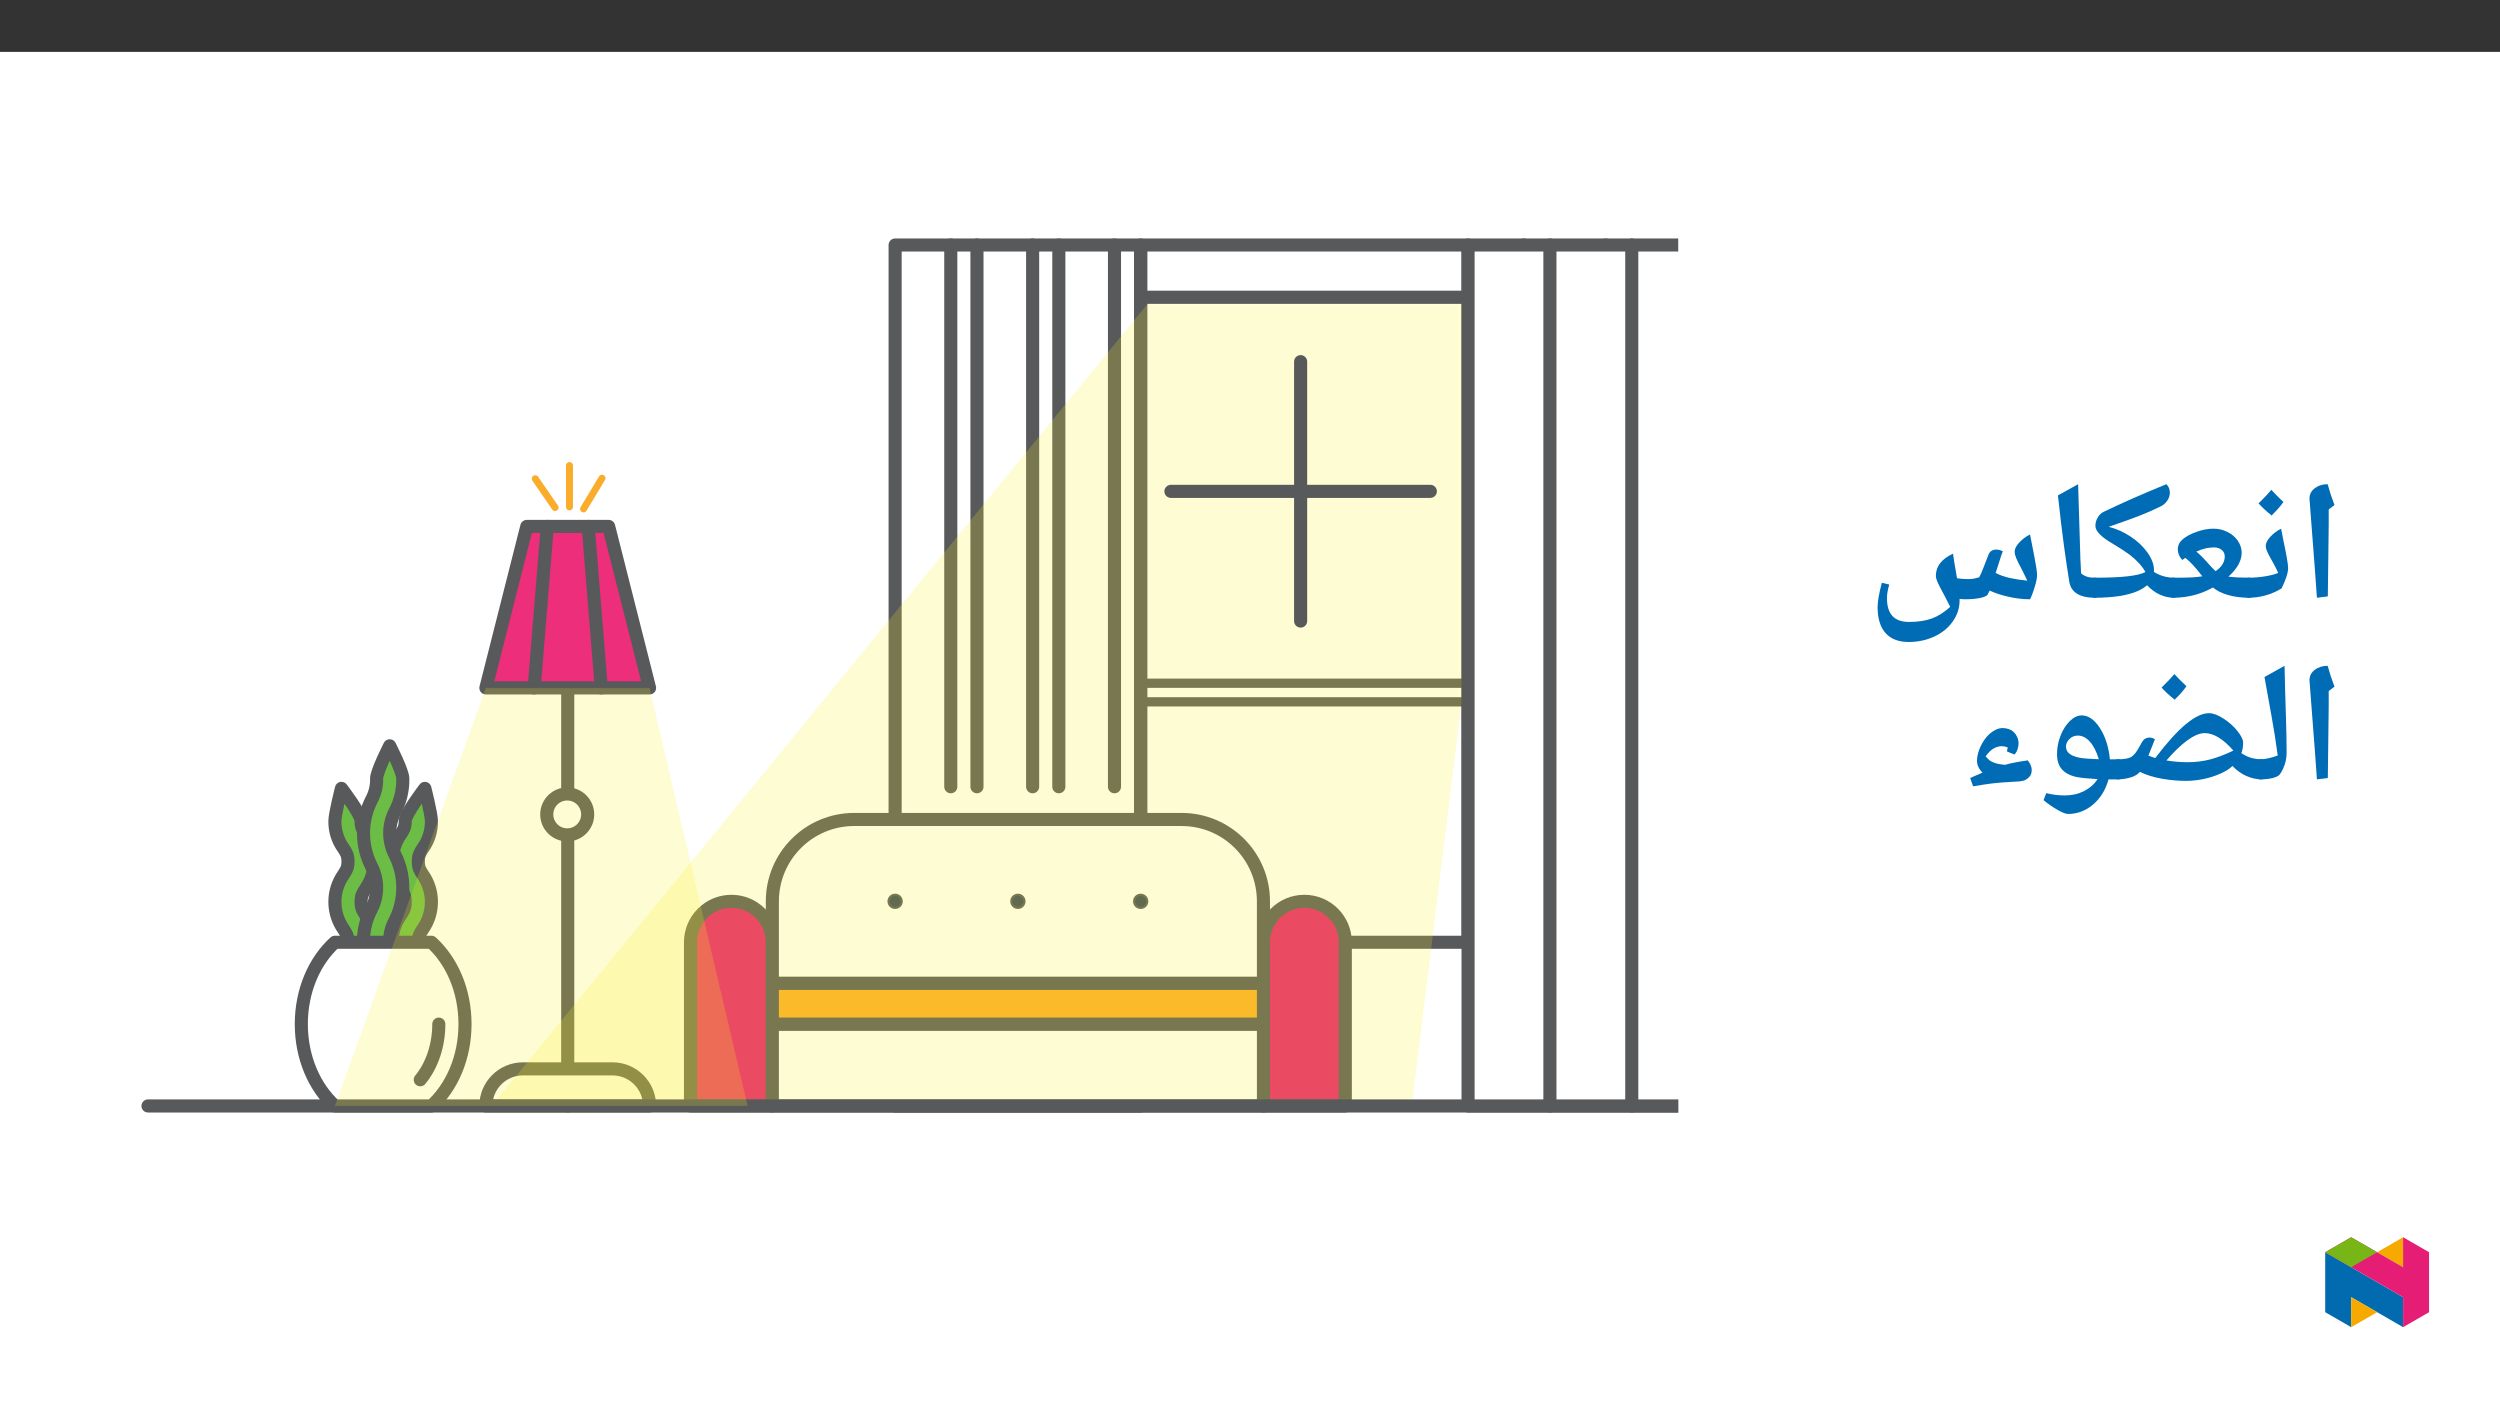 ﻿<?xml version="1.0" encoding="utf-8"?>
<svg xmlns="http://www.w3.org/2000/svg" xmlns:xlink="http://www.w3.org/1999/xlink" viewBox="0 0 960 540" version="1.1">
  <rect x="0" y="0" width="960" height="540" fill="#333333" stroke="none"/>
  <defs>
    <g>
      <symbol overflow="visible" id="glyph0-0">
        <path style="stroke:none;" d="M 6.125 -46.406 L 32.812 -46.406 L 32.812 0 L 6.125 0 Z M 9.422 -3.297 L 29.516 -3.297 L 29.516 -43.094 L 9.422 -43.094 Z M 9.422 -3.297 " />
      </symbol>
      <symbol overflow="visible" id="glyph0-1">
        <path style="stroke:none;" d="M 12.375 -29.047 L 12.031 -1.109 L 7.844 -0.578 L 7.109 -10.891 L 4.984 -38.656 C 4.984 -40.281 5.66 -41.609 7.016 -42.641 C 8.367 -43.672 10.02 -44.188 11.969 -44.188 C 12.707 -41.445 13.582 -38.781 14.594 -36.188 L 12.375 -34.5 Z M 9.203 -47.359 Z M 9.812 3.75 Z M 9.812 3.75 " />
      </symbol>
      <symbol overflow="visible" id="glyph0-2">
        <path style="stroke:none;" d="M 0 -0.578 C -0.363 -0.578 -0.547 -0.754 -0.547 -1.109 L -0.547 -7.75 C -0.547 -8.102 -0.363 -8.281 0 -8.281 C 2.156 -8.281 4.32 -8.453 6.5 -8.797 C 8.688 -9.148 10.379 -9.594 11.578 -10.125 C 11.016 -11.395 10.445 -12.539 9.875 -13.562 C 9.301 -14.594 8.785 -15.523 8.328 -16.359 C 7.879 -17.191 7.508 -17.945 7.219 -18.625 C 6.938 -19.301 6.797 -19.926 6.797 -20.5 C 6.797 -21.562 7.379 -22.727 8.547 -24 C 9.723 -25.27 11.109 -26.305 12.703 -27.109 L 13.516 -22.859 C 14.766 -17.035 15.391 -13.414 15.391 -12 C 15.391 -11 15.141 -9.781 14.641 -8.344 C 14.148 -6.906 13.555 -5.508 12.859 -4.156 C 8.922 -1.77 4.633 -0.578 0 -0.578 Z M 9.016 -31.859 Z M 8.25 3.75 Z M 13.578 -37.344 C 12.547 -35.844 11.035 -34.117 9.047 -32.172 C 6.91 -33.898 5.238 -35.453 4.031 -36.828 C 6.02 -38.754 7.66 -40.484 8.953 -42.016 C 9.879 -40.953 11.422 -39.395 13.578 -37.344 Z M 9.047 -31.531 Z M 8.984 -43.594 Z M 8.984 -43.594 " />
      </symbol>
      <symbol overflow="visible" id="glyph0-3">
        <path style="stroke:none;" d="M 30.219 -1.172 C 30.219 -0.773 30.004 -0.578 29.578 -0.578 C 26.516 -0.578 23.77 -0.926 21.344 -1.625 C 18.914 -2.32 16.973 -3.289 15.516 -4.531 C 10.879 -1.895 5.727 -0.578 0.062 -0.578 C -0.344 -0.578 -0.547 -0.773 -0.547 -1.172 L -0.547 -7.688 C -0.547 -8.082 -0.344 -8.281 0.062 -8.281 C 3.633 -8.281 6.141 -8.32 7.578 -8.406 C 9.023 -8.488 10.316 -8.629 11.453 -8.828 C 9.91 -10.816 8.672 -12.301 7.734 -13.281 C 6.805 -14.27 5.867 -15.145 4.922 -15.906 L 3.75 -15.078 C 2.602 -16.328 2.031 -17.711 2.031 -19.234 C 2.031 -20.711 2.676 -21.992 3.969 -23.078 C 5.258 -24.172 7.031 -25.113 9.281 -25.906 C 11.531 -26.707 13.688 -27.109 15.75 -27.109 C 17.625 -27.109 19.398 -26.691 21.078 -25.859 C 22.766 -25.035 24.098 -23.898 25.078 -22.453 C 26.066 -21.004 26.562 -19.477 26.562 -17.875 C 26.562 -14.82 24.879 -11.773 21.516 -8.734 L 21.484 -8.703 L 21.641 -8.672 C 23.773 -8.41 26.422 -8.281 29.578 -8.281 C 30.004 -8.281 30.219 -8.082 30.219 -7.688 Z M 20.062 -16.406 C 20.062 -17.469 19.672 -18.316 18.891 -18.953 C 18.117 -19.586 17.145 -19.906 15.969 -19.906 C 14.844 -19.906 13.77 -19.789 12.75 -19.562 C 11.738 -19.344 10.535 -18.926 9.141 -18.312 C 10.641 -17.082 12.488 -15.195 14.688 -12.656 L 16.531 -10.797 C 17.656 -11.535 18.523 -12.391 19.141 -13.359 C 19.754 -14.336 20.062 -15.352 20.062 -16.406 Z M 14.688 -31.859 Z M 14.984 3.75 Z M 14.984 3.75 " />
      </symbol>
      <symbol overflow="visible" id="glyph0-4">
        <path style="stroke:none;" d="M 30.938 -8.281 C 31.32 -8.281 31.516 -8.102 31.516 -7.75 L 31.516 -1.109 C 31.516 -0.754 31.32 -0.578 30.938 -0.578 C 27.031 -0.578 23.539 -2.18 20.469 -5.391 C 19.664 -4.648 18.598 -3.961 17.266 -3.328 C 13.367 -1.492 7.613 -0.578 0 -0.578 C -0.363 -0.578 -0.547 -0.754 -0.547 -1.109 L -0.547 -7.75 C -0.547 -8.102 -0.363 -8.281 0 -8.281 C 5.625 -8.281 9.992 -8.461 13.109 -8.828 C 16.086 -9.16 18.332 -9.695 19.844 -10.438 C 19.332 -11.457 18.562 -12.535 17.531 -13.672 C 16.508 -14.816 15.281 -15.953 13.844 -17.078 C 12.207 -18.285 10.047 -19.691 7.359 -21.297 C 2.879 -23.879 0.641 -26.176 0.641 -28.188 C 0.641 -29.281 0.93 -30.336 1.516 -31.359 C 2.109 -32.391 2.852 -33.117 3.75 -33.547 C 10.707 -36.91 18.754 -40.457 27.891 -44.188 C 28.785 -43.332 29.234 -42.25 29.234 -40.938 C 29.234 -39.844 28.898 -38.812 28.234 -37.844 C 27.566 -36.883 26.734 -36.16 25.734 -35.672 C 23.242 -34.441 20.633 -33.285 17.906 -32.203 C 15.176 -31.129 11.125 -29.672 5.75 -27.828 C 8.75 -27.066 11.57 -25.801 14.219 -24.031 C 16.863 -22.27 18.988 -20.258 20.594 -18 C 22.289 -15.625 23.141 -13.367 23.141 -11.234 C 23.141 -10.922 23.129 -10.676 23.109 -10.5 C 25.492 -9.02 28.102 -8.281 30.938 -8.281 Z M 3.234 -39.266 Z M 13.516 3.75 Z M 13.516 3.75 " />
      </symbol>
      <symbol overflow="visible" id="glyph0-5">
        <path style="stroke:none;" d="M 19.844 -1.109 C 19.844 -0.754 19.66 -0.578 19.297 -0.578 C 13.305 -0.578 9.977 -2.633 9.312 -6.75 C 8.645 -10.863 7.957 -15.516 7.25 -20.703 C 6.539 -25.898 5.773 -32.297 4.953 -39.891 L 12.703 -44.188 L 13.609 -14.406 L 13.609 -15.047 L 13.844 -9.938 C 14.625 -9.301 15.445 -8.859 16.312 -8.609 C 17.176 -8.367 18.211 -8.25 19.422 -8.25 C 19.703 -8.25 19.844 -8.082 19.844 -7.75 Z M 8.312 -47.359 Z M 11.266 3.75 Z M 11.266 3.75 " />
      </symbol>
      <symbol overflow="visible" id="glyph0-6">
        <path style="stroke:none;" d="M 65.641 -9.234 C 65.641 -8.223 65.348 -6.742 64.766 -4.797 C 64.18 -2.848 63.57 -1.25 62.938 0 C 60.27 0 57.547 -0.312 54.766 -0.938 C 51.984 -1.562 49.535 -2.359 47.422 -3.328 L 46.656 -1.781 C 46.312 -1.27 45.352 -0.844 43.781 -0.5 C 42.207 -0.164 40.297 0 38.047 0 C 37.328 0 36.609 -0.051 35.891 -0.156 L 35.891 0.469 C 35.891 3.352 35.02 6.031 33.281 8.5 C 31.551 10.977 29.18 12.914 26.172 14.312 C 23.172 15.707 19.895 16.406 16.344 16.406 C 12.445 16.406 9.484 15.258 7.453 12.969 C 5.422 10.688 4.406 7.379 4.406 3.047 C 4.406 0.867 4.945 -2.258 6.031 -6.344 L 8.891 -5.656 C 8.297 -3.688 8 -1.957 8 -0.469 C 8 2.613 8.695 4.91 10.094 6.422 C 11.488 7.941 13.625 8.703 16.5 8.703 C 19.926 8.703 22.836 8.258 25.234 7.375 C 27.641 6.5 29.988 5.016 32.281 2.922 L 30.438 -0.734 C 28.938 -3.484 27.953 -5.383 27.484 -6.438 C 27.016 -7.5 26.781 -8.336 26.781 -8.953 C 26.781 -10.797 27.312 -12.414 28.375 -13.812 C 29.438 -15.207 31.098 -16.441 33.359 -17.516 C 33.566 -15.891 34.082 -12.738 34.906 -8.062 C 36.395 -7.852 37.688 -7.75 38.781 -7.75 C 39.645 -7.75 40.336 -7.781 40.859 -7.844 C 41.379 -7.906 42.234 -8.102 43.422 -8.438 C 43.816 -9.094 44.41 -10.445 45.203 -12.5 L 47.031 -17.234 C 47.539 -18.461 48.547 -19.078 50.047 -19.078 C 50.898 -19.078 51.719 -18.852 52.5 -18.406 C 52.32 -18.008 52.145 -17.562 51.969 -17.062 C 51.789 -16.562 51.047 -14.238 49.734 -10.094 C 51.379 -9.25 53.176 -8.613 55.125 -8.188 C 57.07 -7.758 59.328 -7.41 61.891 -7.141 L 60.172 -10.703 C 58.898 -13.066 58.055 -14.754 57.641 -15.766 C 57.234 -16.785 57.031 -17.625 57.031 -18.281 C 57.031 -19.32 57.609 -20.477 58.766 -21.75 C 59.922 -23.031 61.312 -24.078 62.938 -24.891 L 64.656 -16.094 C 65.312 -12.707 65.641 -10.422 65.641 -9.234 Z M 44.844 -25.734 Z M 48.594 4.953 Z M 48.594 4.953 " />
      </symbol>
      <symbol overflow="visible" id="glyph0-7">
        <path style="stroke:none;" d="M 1.781 -39.891 L 9.484 -44.188 C 9.641 -37.031 9.812 -30.688 10 -25.156 C 10.188 -19.625 10.281 -14.867 10.281 -10.891 C 10.281 -7.898 9.438 -5.141 7.75 -2.609 C 7.32 -1.973 6.398 -1.473 4.984 -1.109 C 3.566 -0.754 1.906 -0.578 0 -0.578 C -0.363 -0.578 -0.547 -0.754 -0.547 -1.109 L -0.547 -7.75 C -0.547 -8.102 -0.363 -8.281 0 -8.281 C 1.945 -8.281 4.234 -8.77 6.859 -9.75 C 6.516 -12.301 6.148 -14.828 5.766 -17.328 C 5.391 -19.828 4.062 -27.348 1.781 -39.891 Z M 5.141 -47.359 Z M 7.484 3.75 Z M 7.484 3.75 " />
      </symbol>
      <symbol overflow="visible" id="glyph0-8">
        <path style="stroke:none;" d="M 56.078 -1.109 C 56.078 -0.754 55.891 -0.578 55.516 -0.578 C 53.523 -0.578 51.547 -1.016 49.578 -1.891 C 47.609 -2.766 45.832 -4.039 44.25 -5.719 C 43.227 -4.695 41.695 -3.723 39.656 -2.797 C 37.613 -1.879 35.426 -1.18 33.094 -0.703 C 30.77 -0.234 28.508 0 26.312 0 C 23.438 0 20.422 -0.27 17.266 -0.812 C 14.109 -1.352 11.242 -2.234 8.672 -3.453 C 7.941 -2.523 6.75 -1.812 5.094 -1.312 C 3.438 -0.82 1.738 -0.578 0 -0.578 C -0.363 -0.578 -0.547 -0.754 -0.547 -1.109 L -0.547 -7.75 C -0.547 -8.102 -0.363 -8.281 0 -8.281 C 2.582 -8.281 4.367 -8.578 5.359 -9.172 C 6.359 -9.766 7.406 -11.066 8.5 -13.078 L 9.484 -14.859 C 10.16 -16.035 11.145 -16.625 12.438 -16.625 C 13.156 -16.625 13.832 -16.406 14.469 -15.969 L 11.969 -9.688 L 14.594 -8.766 C 19.125 -14.723 23.07 -19.082 26.438 -21.844 C 29.801 -24.613 32.723 -26 35.203 -26 C 36.805 -26 38.676 -25.305 40.812 -23.922 C 42.945 -22.535 44.734 -20.938 46.172 -19.125 C 47.617 -17.312 48.344 -15.82 48.344 -14.656 C 48.344 -13.176 48.117 -11.832 47.672 -10.625 L 48.781 -9.969 C 50.75 -8.844 52.992 -8.281 55.516 -8.281 C 55.891 -8.281 56.078 -8.102 56.078 -7.75 Z M 26.953 -7.172 C 30.078 -7.172 33.004 -7.531 35.734 -8.25 C 38.461 -8.969 41.414 -10.098 44.594 -11.641 C 40.695 -16.109 37.023 -18.344 33.578 -18.344 C 31.672 -18.344 29.457 -17.422 26.938 -15.578 C 24.426 -13.742 21.742 -11.164 18.891 -7.844 L 19.078 -7.812 C 21.766 -7.383 24.391 -7.172 26.953 -7.172 Z M 22.25 -30.75 Z M 31.297 3.75 Z M 26.578 -36.344 C 25.547 -34.844 24.035 -33.117 22.047 -31.172 C 19.91 -32.898 18.238 -34.453 17.031 -35.828 C 19.02 -37.754 20.66 -39.484 21.953 -41.016 C 22.879 -39.953 24.422 -38.395 26.578 -36.344 Z M 22.047 -30.531 Z M 21.984 -42.594 Z M 21.984 -42.594 " />
      </symbol>
      <symbol overflow="visible" id="glyph0-9">
        <path style="stroke:none;" d="M 32.281 -0.578 L 28.281 -0.578 C 27.156 3.461 25.172 6.688 22.328 9.094 C 19.484 11.5 16.273 12.703 12.703 12.703 C 11.867 12.703 10.504 12.16 8.609 11.078 C 6.723 9.992 4.961 8.766 3.328 7.391 L 4.375 4.703 C 6.688 5.297 9.055 5.594 11.484 5.594 C 14.234 5.594 16.711 5.023 18.922 3.891 C 21.141 2.754 22.852 1.234 24.062 -0.672 C 20.332 -0.879 17.633 -1.156 15.969 -1.5 C 14.312 -1.852 12.91 -2.422 11.766 -3.203 C 10.629 -3.984 9.801 -4.957 9.281 -6.125 C 8.758 -7.289 8.5 -8.695 8.5 -10.344 C 8.5 -12.719 8.953 -15.062 9.859 -17.375 C 10.773 -19.695 11.973 -21.57 13.453 -23 C 14.93 -24.426 16.438 -25.141 17.969 -25.141 C 20.551 -25.141 22.891 -23.508 24.984 -20.25 C 27.078 -16.988 28.352 -13 28.812 -8.281 L 32.281 -8.281 C 32.633 -8.281 32.812 -8.102 32.812 -7.75 L 32.812 -1.109 C 32.812 -0.754 32.633 -0.578 32.281 -0.578 Z M 16.5 -17.391 C 15.227 -17.391 14.148 -16.945 13.266 -16.062 C 12.379 -15.176 11.938 -14.203 11.938 -13.141 C 11.938 -10.742 14.07 -9.266 18.344 -8.703 C 19.27 -8.566 21.344 -8.438 24.562 -8.312 C 23.656 -11.258 22.504 -13.508 21.109 -15.062 C 19.711 -16.613 18.176 -17.391 16.5 -17.391 Z M 17.609 -29.891 Z M 14.281 15.875 Z M 17.297 -39.109 Z M 17.297 -39.109 " />
      </symbol>
      <symbol overflow="visible" id="glyph0-10">
        <path style="stroke:none;" d="M 4.406 -1.109 C 5.195 -1.473 6.035 -1.844 6.922 -2.219 C 7.641 -2.562 8.391 -2.879 9.172 -3.172 C 8.766 -3.516 8.426 -3.895 8.156 -4.312 C 7.801 -4.82 7.52 -5.359 7.312 -5.922 C 7.113 -6.484 7.016 -7.07 7.016 -7.688 C 7.016 -8.551 7.133 -9.457 7.375 -10.406 C 7.625 -11.363 7.961 -12.301 8.391 -13.219 C 8.828 -14.133 9.344 -15.02 9.938 -15.875 C 10.531 -16.738 11.203 -17.492 11.953 -18.141 C 12.703 -18.785 13.488 -19.301 14.312 -19.688 C 15.133 -20.082 16.004 -20.281 16.922 -20.281 C 17.742 -20.281 18.523 -20.145 19.266 -19.875 C 20.004 -19.613 20.645 -19.219 21.188 -18.688 C 21.727 -18.164 22.16 -17.531 22.484 -16.781 C 22.816 -16.039 22.984 -15.227 22.984 -14.344 C 22.984 -13.688 22.859 -12.969 22.609 -12.188 C 22.367 -11.406 21.973 -10.719 21.422 -10.125 C 20.848 -10.332 20.32 -10.539 19.844 -10.75 C 19.375 -10.969 18.926 -11.16 18.5 -11.328 C 18.562 -11.586 18.613 -11.82 18.656 -12.031 C 18.695 -12.238 18.742 -12.461 18.797 -12.703 L 18.828 -12.859 C 17.992 -13.172 17.238 -13.328 16.562 -13.328 C 15.551 -13.328 14.523 -13.047 13.484 -12.484 C 12.453 -11.922 11.406 -10.898 10.344 -9.422 C 10.957 -8.641 11.57 -8.051 12.188 -7.656 C 12.801 -7.27 13.531 -6.957 14.375 -6.719 C 15.219 -6.488 16.191 -6.32 17.297 -6.219 C 17.484 -6.219 17.688 -6.207 17.906 -6.188 C 18.426 -6.332 18.984 -6.484 19.578 -6.641 C 20.336 -6.805 21.117 -6.969 21.922 -7.125 C 22.734 -7.281 23.535 -7.422 24.328 -7.547 C 25.117 -7.68 25.844 -7.789 26.5 -7.875 C 26.883 -7.469 27.234 -6.926 27.547 -6.25 C 27.867 -5.57 28.031 -4.883 28.031 -4.188 C 28.031 -3.156 27.789 -2.348 27.312 -1.766 C 26.832 -1.18 26.289 -0.727 25.688 -0.406 C 25.082 -0.094 24.336 0.102 23.453 0.188 C 22.223 0.27 21.141 0.336 20.203 0.391 C 19.266 0.441 18.391 0.492 17.578 0.547 C 16.773 0.609 15.984 0.672 15.203 0.734 C 14.422 0.797 13.566 0.883 12.641 1 C 11.723 1.113 10.691 1.258 9.547 1.438 C 8.41 1.625 7.066 1.844 5.516 2.094 Z M 15.266 -25.047 Z M 16.656 5.266 Z M 16.656 5.266 " />
      </symbol>
    </g>
    <filter id="alpha" filterUnits="objectBoundingBox" x="0%" y="0%" width="100%" height="100%">
      <feColorMatrix type="matrix" in="SourceGraphic" values="0 0 0 0 1 0 0 0 0 1 0 0 0 0 1 0 0 0 1 0" />
    </filter>
    <mask id="mask0">
      <g filter="url(#alpha)">
        <rect x="0" y="0" width="601" height="407" style="fill:rgb(0%,0%,0%);fill-opacity:0.2;stroke:none;" />
      </g>
    </mask>
    <clipPath id="clip3">
      <path d="M 0.574 0.848 L 379.312 0.848 L 379.312 311.383 L 0.574 311.383 Z M 0.574 0.848 " />
    </clipPath>
    <clipPath id="clip2">
      <rect width="380" height="312" />
    </clipPath>
    <g id="surface8" clip-path="url(#clip2)">
      <g clip-path="url(#clip3)" clip-rule="nonzero">
        <path style=" stroke:none;fill-rule:nonzero;fill:rgb(98.799%,93.3%,12.9%);fill-opacity:1;" d="M 254.535 0.848 L 0.578 311.383 L 355.875 310.531 L 375.91 148.207 L 379.312 0.848 Z M 254.535 0.848 " />
      </g>
    </g>
    <clipPath id="clip4">
      <path d="M 10 374 L 600.434 374 L 600.434 380 L 10 380 Z M 10 374 " />
    </clipPath>
    <clipPath id="clip5">
      <path d="M 519 46 L 600.434 46 L 600.434 377 L 519 377 Z M 519 46 " />
    </clipPath>
    <clipPath id="clip6">
      <path d="M 517 43 L 600.434 43 L 600.434 380 L 517 380 Z M 517 43 " />
    </clipPath>
    <mask id="mask1">
      <g filter="url(#alpha)">
        <rect x="0" y="0" width="601" height="407" style="fill:rgb(0%,0%,0%);fill-opacity:0.2;stroke:none;" />
      </g>
    </mask>
    <clipPath id="clip8">
      <path d="M 0.602 0.152 L 159.074 0.152 L 159.074 160.688 L 0.602 160.688 Z M 0.602 0.152 " />
    </clipPath>
    <clipPath id="clip7">
      <rect width="160" height="161" />
    </clipPath>
    <g id="surface10" clip-path="url(#clip7)">
      <g clip-path="url(#clip8)" clip-rule="nonzero">
        <path style=" stroke:none;fill-rule:nonzero;fill:rgb(98.799%,93.3%,12.9%);fill-opacity:1;" d="M 58.578 0.152 L 0.602 160.688 L 159.074 160.688 L 121.438 0.152 Z M 58.578 0.152 " />
      </g>
    </g>
    <clipPath id="clip1">
      <rect width="601" height="407" />
    </clipPath>
    <g id="surface4" clip-path="url(#clip1)">
      <path style="fill:none;stroke-width:5.916;stroke-linecap:round;stroke-linejoin:round;stroke:rgb(34.499%,34.9%,35.699%);stroke-opacity:1;stroke-miterlimit:4;" d="M 0.002 0.001 L 0.002 188.865 " transform="matrix(0.85,0,0,-0.85,174.006,376.688)" />
      <path style="fill-rule:nonzero;fill:rgb(100%,100%,100%);fill-opacity:1;stroke-width:5.916;stroke-linecap:round;stroke-linejoin:round;stroke:rgb(34.499%,34.9%,35.699%);stroke-opacity:1;stroke-miterlimit:4;" d="M -0.001 -0.002 L -40.428 -0.002 C -49.688 -0.002 -57.188 -7.507 -57.188 -16.762 L 16.764 -16.762 C 16.764 -7.507 9.259 -0.002 -0.001 -0.002 Z M -0.001 -0.002 " transform="matrix(0.85,0,0,-0.85,191.188,362.44)" />
      <path style="fill:none;stroke-width:5.971;stroke-linecap:round;stroke-linejoin:round;stroke:rgb(34.499%,34.9%,35.699%);stroke-opacity:1;stroke-miterlimit:4;" d="M 435.023 399.867 L 654.357 399.867 L 654.357 221.305 L 435.023 221.305 Z M 435.023 399.867 " transform="matrix(0.85,0,0,-0.85,0.332,406.039)" />
      <path style="fill-rule:nonzero;fill:rgb(100%,100%,100%);fill-opacity:1;stroke-width:4.183;stroke-linecap:round;stroke-linejoin:round;stroke:rgb(34.499%,34.9%,35.699%);stroke-opacity:1;stroke-miterlimit:4;" d="M 460.11 225.501 L 612.918 225.501 L 612.918 217.109 L 460.11 217.109 Z M 460.11 225.501 " transform="matrix(0.85,0,0,-0.85,0.332,406.039)" />
      <path style=" stroke:none;fill-rule:nonzero;fill:rgb(100%,100%,100%);fill-opacity:1;" d="M 297.215 46.086 L 394.02 46.086 L 394.02 376.688 L 297.215 376.688 Z M 297.215 46.086 " />
      <path style="fill:none;stroke-width:5.916;stroke-linecap:round;stroke-linejoin:round;stroke:rgb(34.499%,34.9%,35.699%);stroke-opacity:1;stroke-miterlimit:4;" d="M 352.229 423.474 L 463.162 423.474 L 463.162 34.531 L 352.229 34.531 Z M 352.229 423.474 " transform="matrix(0.85,0,0,-0.85,0.332,406.039)" />
      <path style="fill:none;stroke-width:5.916;stroke-linecap:round;stroke-linejoin:round;stroke:rgb(34.499%,34.9%,35.699%);stroke-opacity:1;stroke-miterlimit:4;" d="M -0 0.002 L -0 -244.732 " transform="matrix(0.85,0,0,-0.85,383.961,46.087)" />
      <path style="fill:none;stroke-width:5.916;stroke-linecap:round;stroke-linejoin:round;stroke:rgb(34.499%,34.9%,35.699%);stroke-opacity:1;stroke-miterlimit:4;" d="M 0.002 0.002 L 0.002 -244.732 " transform="matrix(0.85,0,0,-0.85,321.1,46.087)" />
      <path style="fill:none;stroke-width:5.916;stroke-linecap:round;stroke-linejoin:round;stroke:rgb(34.499%,34.9%,35.699%);stroke-opacity:1;stroke-miterlimit:4;" d="M 0.001 0.002 L 0.001 -244.732 " transform="matrix(0.85,0,0,-0.85,352.53,46.087)" />
      <path style="fill:none;stroke-width:5.916;stroke-linecap:round;stroke-linejoin:round;stroke:rgb(34.499%,34.9%,35.699%);stroke-opacity:1;stroke-miterlimit:4;" d="M 0.001 0.002 L 0.001 -374.153 " transform="matrix(0.85,0,0,-0.85,541.112,46.087)" />
      <path style="fill:none;stroke-width:5.916;stroke-linecap:round;stroke-linejoin:round;stroke:rgb(34.499%,34.9%,35.699%);stroke-opacity:1;stroke-miterlimit:4;" d="M 0.001 0.002 L 0.001 -374.153 " transform="matrix(0.85,0,0,-0.85,572.542,46.087)" />
      <path style="fill:none;stroke-width:5.916;stroke-linecap:round;stroke-linejoin:round;stroke:rgb(34.499%,34.9%,35.699%);stroke-opacity:1;stroke-miterlimit:4;" d="M -0.002 0.002 L -0.002 -244.732 " transform="matrix(0.85,0,0,-0.85,331.158,46.087)" />
      <path style="fill:none;stroke-width:5.916;stroke-linecap:round;stroke-linejoin:round;stroke:rgb(34.499%,34.9%,35.699%);stroke-opacity:1;stroke-miterlimit:4;" d="M 0.002 0.002 L 0.002 -244.732 " transform="matrix(0.85,0,0,-0.85,362.588,46.087)" />
      <path style="fill:none;stroke-width:5.916;stroke-linecap:round;stroke-linejoin:round;stroke:rgb(34.499%,34.9%,35.699%);stroke-opacity:1;stroke-miterlimit:4;" d="M 463.162 423.474 L 611.066 423.474 L 611.066 108.483 L 463.162 108.483 Z M 463.162 423.474 " transform="matrix(0.85,0,0,-0.85,0.332,406.039)" />
      <path style=" stroke:none;fill-rule:nonzero;fill:rgb(90.199%,13.3%,44.699%);fill-opacity:1;" d="M 236.867 298.113 C 228.188 298.113 221.152 305.148 221.152 313.828 L 221.152 376.688 L 252.582 376.688 L 252.582 313.828 C 252.582 305.148 245.547 298.113 236.867 298.113 " />
      <path style="fill:none;stroke-width:5.916;stroke-linecap:round;stroke-linejoin:round;stroke:rgb(34.499%,34.9%,35.699%);stroke-opacity:1;stroke-miterlimit:4;" d="M 0 -0.002 C -10.211 -0.002 -18.488 -8.278 -18.488 -18.49 L -18.488 -92.442 L 18.488 -92.442 L 18.488 -18.49 C 18.488 -8.278 10.212 -0.002 0 -0.002 Z M 0 -0.002 " transform="matrix(0.85,0,0,-0.85,236.867,298.112)" />
      <path style=" stroke:none;fill-rule:nonzero;fill:rgb(90.199%,13.3%,44.699%);fill-opacity:1;" d="M 456.879 298.113 C 448.199 298.113 441.164 305.148 441.164 313.828 L 441.164 376.688 L 472.594 376.688 L 472.594 313.828 C 472.594 305.148 465.559 298.113 456.879 298.113 " />
      <path style="fill:none;stroke-width:5.916;stroke-linecap:round;stroke-linejoin:round;stroke:rgb(34.499%,34.9%,35.699%);stroke-opacity:1;stroke-miterlimit:4;" d="M -0 -0.002 C -10.212 -0.002 -18.488 -8.278 -18.488 -18.49 L -18.488 -92.442 L 18.488 -92.442 L 18.488 -18.49 C 18.488 -8.278 10.211 -0.002 -0 -0.002 Z M -0 -0.002 " transform="matrix(0.85,0,0,-0.85,456.879,298.112)" />
      <path style="fill-rule:nonzero;fill:rgb(100%,100%,100%);fill-opacity:1;stroke-width:5.916;stroke-linecap:round;stroke-linejoin:round;stroke:rgb(34.499%,34.9%,35.699%);stroke-opacity:1;stroke-miterlimit:4;" d="M 296.765 71.507 L 518.626 71.507 L 518.626 34.531 L 296.765 34.531 Z M 296.765 71.507 " transform="matrix(0.85,0,0,-0.85,0.332,406.039)" />
      <path style="fill-rule:nonzero;fill:rgb(98%,67.499%,16.899%);fill-opacity:1;stroke-width:5.916;stroke-linecap:round;stroke-linejoin:round;stroke:rgb(34.499%,34.9%,35.699%);stroke-opacity:1;stroke-miterlimit:4;" d="M 296.765 89.995 L 518.626 89.995 L 518.626 71.507 L 296.765 71.507 Z M 296.765 89.995 " transform="matrix(0.85,0,0,-0.85,0.332,406.039)" />
      <path style="fill-rule:nonzero;fill:rgb(100%,100%,100%);fill-opacity:1;stroke-width:5.916;stroke-linecap:round;stroke-linejoin:round;stroke:rgb(34.499%,34.9%,35.699%);stroke-opacity:1;stroke-miterlimit:4;" d="M 0.001 0.002 L -147.908 0.002 C -168.33 0.002 -184.884 -16.556 -184.884 -36.974 L -184.884 -73.955 L 36.977 -73.955 L 36.977 -36.979 C 36.977 -16.556 20.424 0.002 0.001 0.002 Z M 0.001 0.002 " transform="matrix(0.85,0,0,-0.85,409.733,266.681)" />
      <path style=" stroke:none;fill-rule:nonzero;fill:rgb(21.999%,28.6%,36.099%);fill-opacity:1;" d="M 299.727 295.598 C 301.117 295.598 302.242 296.723 302.242 298.113 C 302.242 299.5 301.117 300.625 299.727 300.625 C 298.34 300.625 297.211 299.5 297.211 298.113 C 297.211 296.723 298.34 295.598 299.727 295.598 " />
      <path style="fill:none;stroke-width:1;stroke-linecap:butt;stroke-linejoin:miter;stroke:rgb(34.499%,34.9%,35.699%);stroke-opacity:1;stroke-miterlimit:10;" d="M -0.002 -0 C 1.634 -0 2.958 -1.324 2.958 -2.96 C 2.958 -4.591 1.634 -5.915 -0.002 -5.915 C -1.633 -5.915 -2.961 -4.591 -2.961 -2.96 C -2.961 -1.324 -1.633 -0 -0.002 -0 Z M -0.002 -0 " transform="matrix(0.85,0,0,-0.85,299.728,295.598)" />
      <path style=" stroke:none;fill-rule:nonzero;fill:rgb(21.999%,28.6%,36.099%);fill-opacity:1;" d="M 346.871 295.598 C 348.262 295.598 349.387 296.723 349.387 298.113 C 349.387 299.5 348.262 300.625 346.871 300.625 C 345.484 300.625 344.359 299.5 344.359 298.113 C 344.359 296.723 345.484 295.598 346.871 295.598 " />
      <path style="fill:none;stroke-width:1;stroke-linecap:butt;stroke-linejoin:miter;stroke:rgb(34.499%,34.9%,35.699%);stroke-opacity:1;stroke-miterlimit:10;" d="M -0.002 -0 C 1.634 -0 2.957 -1.324 2.957 -2.96 C 2.957 -4.591 1.634 -5.915 -0.002 -5.915 C -1.634 -5.915 -2.957 -4.591 -2.957 -2.96 C -2.957 -1.324 -1.634 -0 -0.002 -0 Z M -0.002 -0 " transform="matrix(0.85,0,0,-0.85,346.873,295.598)" />
      <path style=" stroke:none;fill-rule:nonzero;fill:rgb(21.999%,28.6%,36.099%);fill-opacity:1;" d="M 394.02 295.598 C 395.406 295.598 396.531 296.723 396.531 298.113 C 396.531 299.5 395.406 300.625 394.02 300.625 C 392.629 300.625 391.504 299.5 391.504 298.113 C 391.504 296.723 392.629 295.598 394.02 295.598 " />
      <path style="fill:none;stroke-width:1;stroke-linecap:butt;stroke-linejoin:miter;stroke:rgb(34.499%,34.9%,35.699%);stroke-opacity:1;stroke-miterlimit:10;" d="M 0.002 -0 C 1.633 -0 2.957 -1.324 2.957 -2.96 C 2.957 -4.591 1.633 -5.915 0.002 -5.915 C -1.634 -5.915 -2.958 -4.591 -2.958 -2.96 C -2.958 -1.324 -1.634 -0 0.002 -0 Z M 0.002 -0 " transform="matrix(0.85,0,0,-0.85,394.018,295.598)" />
      <use xlink:href="#surface8" transform="matrix(1,0,0,1,142,68)" mask="url(#mask0)" />
      <path style="fill-rule:nonzero;fill:rgb(92.899%,17.999%,47.8%);fill-opacity:1;stroke-width:5.916;stroke-linecap:round;stroke-linejoin:round;stroke:rgb(34.499%,34.9%,35.699%);stroke-opacity:1;stroke-miterlimit:4;" d="M 0.001 -0.001 L -36.979 -0.001 L -55.463 -72.951 L 18.489 -72.951 Z M 0.001 -0.001 " transform="matrix(0.85,0,0,-0.85,189.721,154.144)" />
      <g clip-path="url(#clip4)" clip-rule="nonzero">
        <path style="fill:none;stroke-width:5.916;stroke-linecap:round;stroke-linejoin:round;stroke:rgb(34.499%,34.9%,35.699%);stroke-opacity:1;stroke-miterlimit:4;" d="M 0.002 0.001 L 744.276 0.001 " transform="matrix(0.85,0,0,-0.85,12.826,376.688)" />
      </g>
      <path style=" stroke:none;fill-rule:nonzero;fill:rgb(42.4%,74.1%,27.1%);fill-opacity:1;" d="M 94.66 318.855 C 97.438 318.855 99.688 316.605 99.688 313.828 C 99.742 310.062 98.574 306.383 96.363 303.34 C 95.262 301.648 94.66 300.715 94.66 298.328 C 94.66 295.938 95.262 295.004 96.363 293.312 C 100.797 287.02 100.797 278.621 96.363 272.328 C 95.262 270.633 94.66 269.699 94.66 267.312 C 94.66 264.531 87.117 254.738 87.117 254.738 C 87.117 254.738 84.602 264.531 84.602 267.312 C 84.547 271.074 85.711 274.758 87.926 277.801 C 89.023 279.496 89.629 280.43 89.629 282.82 C 89.629 285.211 89.023 286.145 87.926 287.836 C 83.492 294.129 83.492 302.523 87.926 308.816 C 89.023 310.508 89.629 311.441 89.629 313.828 C 89.629 316.605 91.883 318.855 94.66 318.855 " />
      <path style="fill:none;stroke-width:5.916;stroke-linecap:round;stroke-linejoin:round;stroke:rgb(34.499%,34.9%,35.699%);stroke-opacity:1;stroke-miterlimit:4;" d="M 0.002 0.001 C 3.27 0.001 5.917 2.648 5.917 5.916 C 5.981 10.346 4.607 14.675 2.006 18.255 C 0.71 20.245 0.002 21.343 0.002 24.151 C 0.002 26.963 0.71 28.062 2.006 30.052 C 7.222 37.455 7.222 47.336 2.006 54.739 C 0.71 56.734 0.002 57.832 0.002 60.64 C 0.002 63.912 -8.872 75.433 -8.872 75.433 C -8.872 75.433 -11.832 63.912 -11.832 60.64 C -11.896 56.214 -10.526 51.881 -7.921 48.301 C -6.629 46.306 -5.917 45.208 -5.917 42.395 C -5.917 39.583 -6.629 38.485 -7.921 36.495 C -13.137 29.091 -13.137 19.215 -7.921 11.812 C -6.629 9.822 -5.917 8.724 -5.917 5.916 C -5.917 2.648 -3.265 0.001 0.002 0.001 Z M 0.002 0.001 " transform="matrix(0.85,0,0,-0.85,94.658,318.856)" />
      <path style=" stroke:none;fill-rule:nonzero;fill:rgb(42.4%,74.1%,27.1%);fill-opacity:1;" d="M 111.605 318.855 C 108.824 318.855 106.574 316.605 106.574 313.828 C 106.52 310.062 107.688 306.383 109.898 303.34 C 111 301.648 111.605 300.715 111.605 298.328 C 111.605 295.938 111 295.004 109.898 293.312 C 105.469 287.02 105.469 278.621 109.898 272.328 C 111 270.633 111.605 269.699 111.605 267.312 C 111.605 264.531 119.148 254.738 119.148 254.738 C 119.148 254.738 121.66 264.531 121.66 267.312 C 121.715 271.074 120.551 274.758 118.336 277.801 C 117.238 279.496 116.633 280.43 116.633 282.82 C 116.633 285.207 117.238 286.145 118.336 287.836 C 122.77 294.129 122.77 302.527 118.336 308.816 C 117.238 310.508 116.633 311.441 116.633 313.828 C 116.633 316.605 114.383 318.855 111.605 318.855 " />
      <path style="fill:none;stroke-width:5.916;stroke-linecap:round;stroke-linejoin:round;stroke:rgb(34.499%,34.9%,35.699%);stroke-opacity:1;stroke-miterlimit:4;" d="M 0.002 0.001 C -3.27 0.001 -5.917 2.648 -5.917 5.916 C -5.982 10.346 -4.608 14.675 -2.007 18.255 C -0.711 20.245 0.002 21.343 0.002 24.151 C 0.002 26.963 -0.711 28.062 -2.007 30.052 C -7.218 37.455 -7.218 47.336 -2.007 54.739 C -0.711 56.734 0.002 57.832 0.002 60.64 C 0.002 63.912 8.876 75.433 8.876 75.433 C 8.876 75.433 11.831 63.912 11.831 60.64 C 11.895 56.214 10.526 51.881 7.92 48.301 C 6.629 46.306 5.916 45.208 5.916 42.395 C 5.916 39.588 6.629 38.485 7.92 36.495 C 13.136 29.091 13.136 19.211 7.92 11.812 C 6.629 9.822 5.916 8.724 5.916 5.916 C 5.916 2.648 3.269 0.001 0.002 0.001 Z M 0.002 0.001 " transform="matrix(0.85,0,0,-0.85,111.604,318.856)" />
      <path style=" stroke:none;fill-rule:nonzero;fill:rgb(42.4%,74.1%,27.1%);fill-opacity:1;" d="M 100.617 318.855 C 97.84 318.855 95.59 316.605 95.59 313.828 C 95.5 309.426 96.535 305.07 98.598 301.18 C 101.289 295.973 101.289 289.785 98.598 284.582 C 94.586 276.621 94.586 267.23 98.598 259.27 C 100.012 256.738 100.711 253.867 100.617 250.969 C 100.617 248.191 105.645 238.395 105.645 238.395 C 105.645 238.395 110.676 248.191 110.676 250.969 C 110.762 255.371 109.727 259.727 107.664 263.621 C 104.973 268.828 104.973 275.02 107.664 280.23 C 111.68 288.188 111.68 297.574 107.664 305.531 C 106.25 308.062 105.555 310.93 105.645 313.828 C 105.645 316.605 103.395 318.855 100.617 318.855 " />
      <path style="fill:none;stroke-width:5.916;stroke-linecap:round;stroke-linejoin:round;stroke:rgb(34.499%,34.9%,35.699%);stroke-opacity:1;stroke-miterlimit:4;" d="M 0.001 0.001 C -3.267 0.001 -5.914 2.648 -5.914 5.916 C -6.02 11.095 -4.802 16.219 -2.375 20.796 C 0.791 26.922 0.791 34.202 -2.375 40.323 C -7.095 49.689 -7.095 60.736 -2.375 70.102 C -0.712 73.08 0.111 76.458 0.001 79.868 C 0.001 83.135 5.915 94.661 5.915 94.661 C 5.915 94.661 11.834 83.135 11.834 79.868 C 11.935 74.689 10.717 69.565 8.291 64.983 C 5.125 58.857 5.125 51.573 8.291 45.442 C 13.015 36.081 13.015 25.038 8.291 15.677 C 6.627 12.699 5.809 9.326 5.915 5.916 C 5.915 2.648 3.268 0.001 0.001 0.001 Z M 0.001 0.001 " transform="matrix(0.85,0,0,-0.85,100.617,318.856)" />
      <path style=" stroke:none;fill-rule:nonzero;fill:rgb(100%,100%,100%);fill-opacity:1;" d="M 121.66 313.828 L 84.602 313.828 C 76.793 320.918 71.703 332.336 71.703 345.258 C 71.703 358.18 76.793 369.598 84.602 376.688 L 121.66 376.688 C 129.469 369.598 134.562 358.18 134.562 345.258 C 134.562 332.336 129.469 320.918 121.66 313.828 " />
      <path style="fill:none;stroke-width:5.916;stroke-linecap:round;stroke-linejoin:round;stroke:rgb(34.499%,34.9%,35.699%);stroke-opacity:1;stroke-miterlimit:4;" d="M -0.001 -0.001 L -43.599 -0.001 C -52.786 -8.342 -58.774 -21.775 -58.774 -36.977 C -58.774 -52.18 -52.786 -65.613 -43.599 -73.954 L -0.001 -73.954 C 9.186 -65.613 15.178 -52.18 15.178 -36.977 C 15.178 -21.775 9.186 -8.342 -0.001 -0.001 Z M -0.001 -0.001 " transform="matrix(0.85,0,0,-0.85,121.661,313.827)" />
      <path style="fill:none;stroke-width:5.916;stroke-linecap:round;stroke-linejoin:round;stroke:rgb(34.499%,34.9%,35.699%);stroke-opacity:1;stroke-miterlimit:4;" d="M 0 0 C 0 -9.6 -3.079 -18.69 -8.382 -25.142 " transform="matrix(0.85,0,0,-0.85,124.504,345.258)" />
      <path style="fill:none;stroke-width:5.916;stroke-linecap:round;stroke-linejoin:round;stroke:rgb(34.499%,34.9%,35.699%);stroke-opacity:1;stroke-miterlimit:4;" d="M 0.001 0.002 L 5.916 72.952 " transform="matrix(0.85,0,0,-0.85,161.12,216.154)" />
      <path style="fill:none;stroke-width:5.916;stroke-linecap:round;stroke-linejoin:round;stroke:rgb(34.499%,34.9%,35.699%);stroke-opacity:1;stroke-miterlimit:4;" d="M 0.002 0.002 L -5.917 72.952 " transform="matrix(0.85,0,0,-0.85,186.893,216.154)" />
      <path style=" stroke:none;fill-rule:nonzero;fill:rgb(100%,100%,100%);fill-opacity:1;" d="M 173.809 256.875 C 178.148 256.875 181.668 260.395 181.668 264.734 C 181.668 269.074 178.148 272.59 173.809 272.59 C 169.473 272.59 165.953 269.074 165.953 264.734 C 165.953 260.395 169.473 256.875 173.809 256.875 " />
      <path style="fill:none;stroke-width:5.916;stroke-linecap:round;stroke-linejoin:round;stroke:rgb(34.499%,34.9%,35.699%);stroke-opacity:1;stroke-miterlimit:4;" d="M -0.002 0.002 C 5.104 0.002 9.245 -4.139 9.245 -9.244 C 9.245 -14.35 5.104 -18.486 -0.002 -18.486 C -5.103 -18.486 -9.243 -14.35 -9.243 -9.244 C -9.243 -4.139 -5.103 0.002 -0.002 0.002 Z M -0.002 0.002 " transform="matrix(0.85,0,0,-0.85,173.81,256.877)" />
      <g clip-path="url(#clip5)" clip-rule="nonzero">
        <path style=" stroke:none;fill-rule:nonzero;fill:rgb(100%,100%,100%);fill-opacity:1;" d="M 519.738 46.086 L 627.844 46.086 L 627.844 376.688 L 519.738 376.688 Z M 519.738 46.086 " />
      </g>
      <g clip-path="url(#clip6)" clip-rule="nonzero">
        <path style="fill:none;stroke-width:5.916;stroke-linecap:round;stroke-linejoin:round;stroke:rgb(34.499%,34.9%,35.699%);stroke-opacity:1;stroke-miterlimit:4;" d="M 611.066 423.474 L 721.999 423.474 L 721.999 34.531 L 611.066 34.531 Z M 611.066 423.474 " transform="matrix(0.85,0,0,-0.85,0.332,406.039)" />
      </g>
      <path style="fill:none;stroke-width:5.916;stroke-linecap:round;stroke-linejoin:round;stroke:rgb(34.499%,34.9%,35.699%);stroke-opacity:1;stroke-miterlimit:4;" d="M -0.002 0.002 L -0.002 -388.941 " transform="matrix(0.85,0,0,-0.85,551.169,46.087)" />
      <path style="fill:none;stroke-width:5.916;stroke-linecap:round;stroke-linejoin:round;stroke:rgb(34.499%,34.9%,35.699%);stroke-opacity:1;stroke-miterlimit:4;" d="M 0.002 0.002 L 0.002 -388.941 " transform="matrix(0.85,0,0,-0.85,582.6,46.087)" />
      <path style="fill:none;stroke-width:3.136;stroke-linecap:round;stroke-linejoin:round;stroke:rgb(98%,67.499%,16.899%);stroke-opacity:1;stroke-miterlimit:4;" d="M -0.001 -0.001 L -8.347 -13.875 " transform="matrix(0.85,0,0,-0.85,187.177,135.632)" />
      <path style="fill:none;stroke-width:3.136;stroke-linecap:round;stroke-linejoin:round;stroke:rgb(98%,67.499%,16.899%);stroke-opacity:1;stroke-miterlimit:4;" d="M -0.001 -0.001 L 8.965 -13.029 " transform="matrix(0.85,0,0,-0.85,161.536,135.823)" />
      <path style="fill:none;stroke-width:3.136;stroke-linecap:round;stroke-linejoin:round;stroke:rgb(98%,67.499%,16.899%);stroke-opacity:1;stroke-miterlimit:4;" d="M 0.001 0.002 L 0.001 -18.707 " transform="matrix(0.85,0,0,-0.85,174.683,130.759)" />
      <use xlink:href="#surface10" transform="matrix(1,0,0,1,84,216)" mask="url(#mask1)" />
      <path style="fill:none;stroke-width:5.916;stroke-linecap:round;stroke-linejoin:round;stroke:rgb(34.499%,34.9%,35.699%);stroke-opacity:1;stroke-miterlimit:4;" d="M -0 -0 L -0 -117.197 " transform="matrix(0.85,0,0,-0.85,455.441,90.871)" />
      <path style="fill:none;stroke-width:5.916;stroke-linecap:round;stroke-linejoin:round;stroke:rgb(34.499%,34.9%,35.699%);stroke-opacity:1;stroke-miterlimit:4;" d="M 0.001 -0.001 L -117.196 -0.001 " transform="matrix(0.85,0,0,-0.85,505.249,140.679)" />
    </g>
    <clipPath id="clip9">
      <path d="M 892.875 480 L 923 480 L 923 509.637 L 892.875 509.637 Z M 892.875 480 " />
    </clipPath>
    <clipPath id="clip10">
      <path d="M 902 498 L 913 498 L 913 509.637 L 902 509.637 Z M 902 498 " />
    </clipPath>
    <clipPath id="clip11">
      <path d="M 912 475.094 L 923 475.094 L 923 487 L 912 487 Z M 912 475.094 " />
    </clipPath>
    <clipPath id="clip12">
      <path d="M 892.875 475.094 L 932.762 475.094 L 932.762 509.637 L 892.875 509.637 Z M 892.875 475.094 " />
    </clipPath>
    <clipPath id="clip13">
      <path d="M 892.875 475.094 L 913 475.094 L 913 487 L 892.875 487 Z M 892.875 475.094 " />
    </clipPath>
  </defs>
  <g id="surface1">
    <path style=" stroke:none;fill-rule:nonzero;fill:rgb(100%,100%,100%);fill-opacity:1;" d="M 0 559.926 L 960 559.926 L 960 19.926 L 0 19.926 Z M 0 559.926 " />
    <use xlink:href="#surface4" transform="matrix(1,0,0,1,44,48)" />
    <g style="fill:rgb(0%,42.354%,71.373%);fill-opacity:1;">
      <use xlink:href="#glyph0-1" x="881.853" y="230.119" />
    </g>
    <g style="fill:rgb(0%,42.354%,71.373%);fill-opacity:1;">
      <use xlink:href="#glyph0-2" x="863.248" y="230.119" />
    </g>
    <g style="fill:rgb(0%,42.354%,71.373%);fill-opacity:1;">
      <use xlink:href="#glyph0-3" x="834.244" y="230.119" />
    </g>
    <g style="fill:rgb(0%,42.354%,71.373%);fill-opacity:1;">
      <use xlink:href="#glyph0-4" x="803.989" y="230.119" />
    </g>
    <g style="fill:rgb(0%,42.354%,71.373%);fill-opacity:1;">
      <use xlink:href="#glyph0-5" x="785.294" y="230.119" />
    </g>
    <g style="fill:rgb(0%,42.354%,71.373%);fill-opacity:1;">
      <use xlink:href="#glyph0-6" x="716.593" y="230.119" />
    </g>
    <g style="fill:rgb(0%,42.354%,71.373%);fill-opacity:1;">
      <use xlink:href="#glyph0-1" x="881.853" y="299.858" />
    </g>
    <g style="fill:rgb(0%,42.354%,71.373%);fill-opacity:1;">
      <use xlink:href="#glyph0-7" x="867.781" y="299.858" />
    </g>
    <g style="fill:rgb(0%,42.354%,71.373%);fill-opacity:1;">
      <use xlink:href="#glyph0-8" x="813.016" y="299.858" />
    </g>
    <g style="fill:rgb(0%,42.354%,71.373%);fill-opacity:1;">
      <use xlink:href="#glyph0-9" x="781.395" y="299.858" />
    </g>
    <g style="fill:rgb(0%,42.354%,71.373%);fill-opacity:1;">
      <use xlink:href="#glyph0-10" x="752.144" y="299.858" />
    </g>
    <g clip-path="url(#clip9)" clip-rule="nonzero">
      <path style=" stroke:none;fill-rule:nonzero;fill:rgb(0.8%,42%,68.999%);fill-opacity:1;" d="M 892.875 503.879 L 902.848 509.637 L 902.848 498.121 L 922.789 509.637 L 922.789 498.121 L 892.875 480.852 Z M 892.875 503.879 " />
    </g>
    <g clip-path="url(#clip10)" clip-rule="nonzero">
      <path style=" stroke:none;fill-rule:nonzero;fill:rgb(96.1%,66.699%,0%);fill-opacity:1;" d="M 902.848 509.637 L 912.816 503.879 L 902.848 498.121 Z M 902.848 509.637 " />
    </g>
    <g clip-path="url(#clip11)" clip-rule="nonzero">
      <path style=" stroke:none;fill-rule:nonzero;fill:rgb(96.1%,66.699%,0%);fill-opacity:1;" d="M 922.789 475.094 L 912.816 480.852 L 922.789 486.609 Z M 922.789 475.094 " />
    </g>
    <g clip-path="url(#clip12)" clip-rule="nonzero">
      <path style=" stroke:none;fill-rule:nonzero;fill:rgb(89.799%,11.4%,45.499%);fill-opacity:1;" d="M 922.789 475.094 L 922.789 486.609 L 902.848 475.094 L 892.875 480.852 L 922.789 498.121 L 922.789 509.637 L 932.762 503.879 L 932.762 480.852 Z M 922.789 475.094 " />
    </g>
    <g clip-path="url(#clip13)" clip-rule="nonzero">
      <path style=" stroke:none;fill-rule:nonzero;fill:rgb(47.099%,70.999%,9%);fill-opacity:1;" d="M 902.848 475.094 L 892.875 480.852 L 902.848 486.609 L 912.816 480.852 Z M 902.848 475.094 " />
    </g>
  </g>
</svg>
